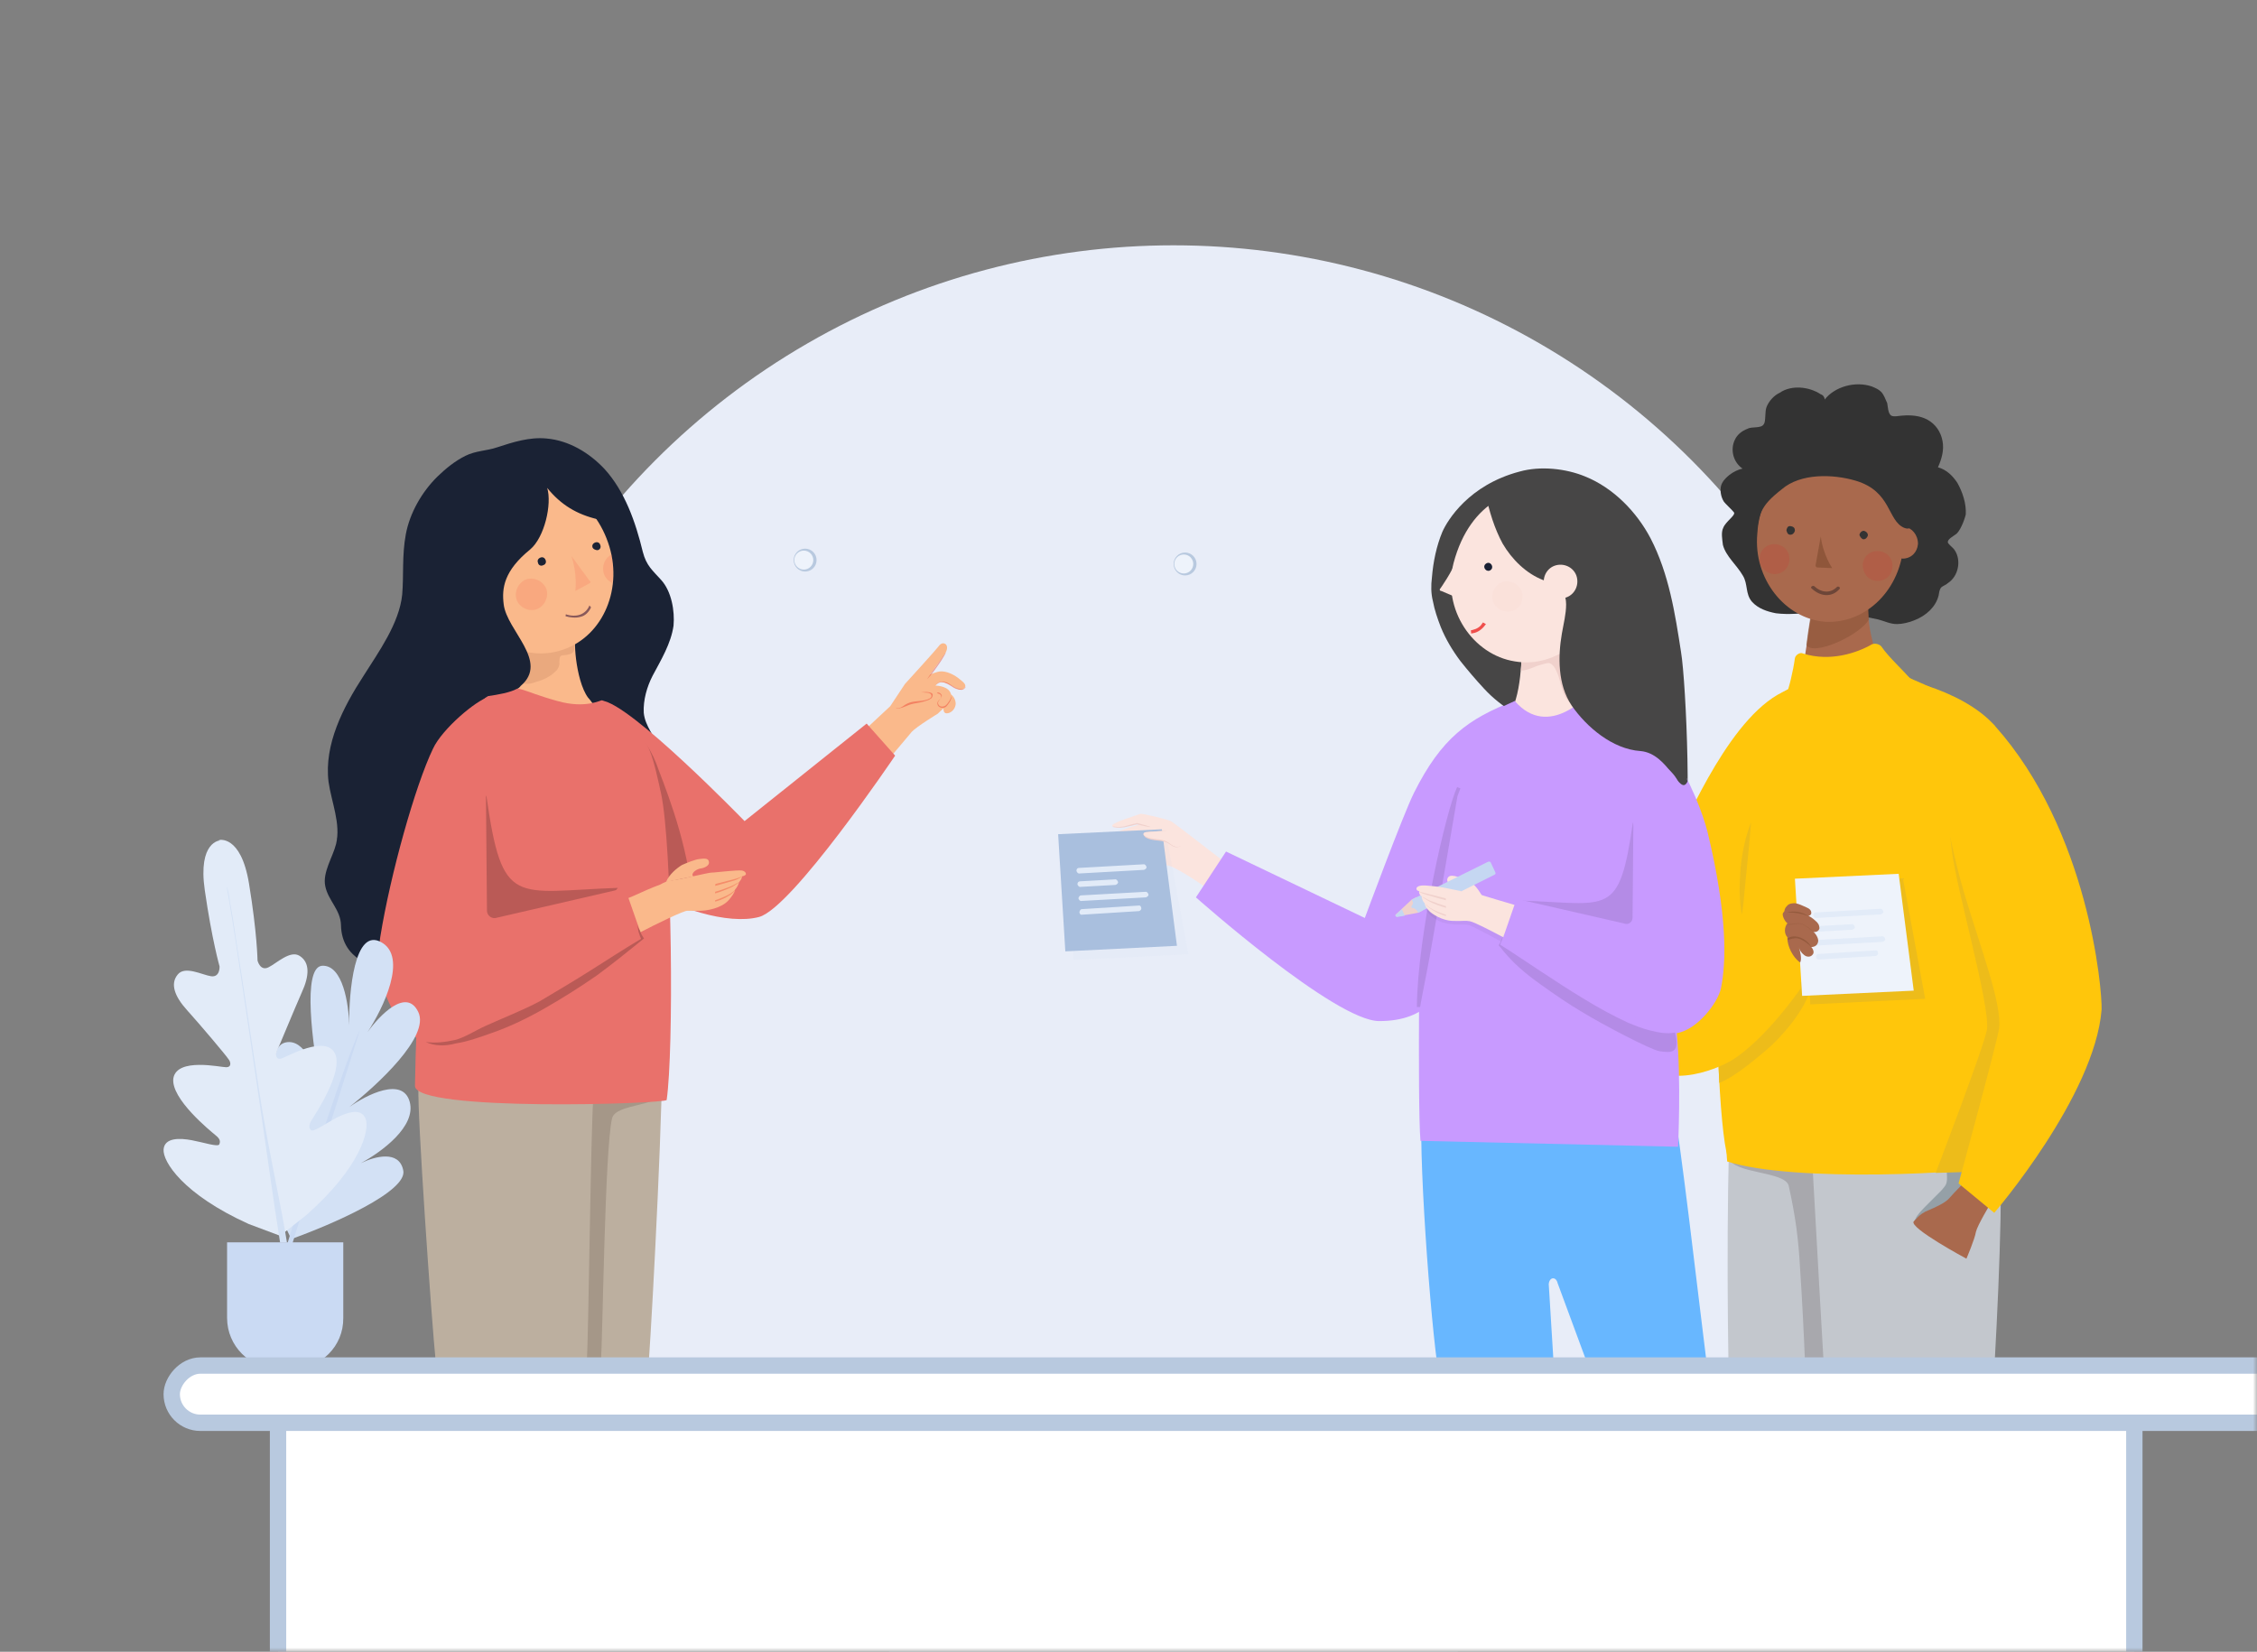 <svg width="276" height="202" viewBox="0 0 276 202" fill="none" xmlns="http://www.w3.org/2000/svg">
<rect x="0" y="0" width="276" height="202" fill="#808080" stroke="none"/>
<mask id="mask0_10546_11917" style="mask-type:alpha" maskUnits="userSpaceOnUse" x="0" y="0" width="276" height="202">
<path d="M0 15C0 6.716 6.716 0 15 0H261C269.284 0 276 6.716 276 15V202H0V15Z" fill="#F7F8F9"/>
</mask>
<g mask="url(#mask0_10546_11917)">
<circle cx="143.5" cy="119.5" r="89.5" fill="#E8EDF8"/>
<path d="M65.593 166.78H79.322C79.843 159.495 81.204 133.038 80.963 126.754H64.873C65.073 131.757 65.313 158.494 65.593 166.78Z" fill="#BCAF9F"/>
<path d="M53.386 166.78H73.479C73.719 163.057 73.959 140.643 74.84 136.8C75.28 134.879 80.683 135.439 81.284 133.358L51.104 132.438L53.386 166.78Z" fill="#A59788"/>
<path d="M52.065 132.838C51.785 132.798 51.184 132.878 51.184 133.238C50.984 135.68 52.745 161.256 53.306 166.78H71.757C71.998 162.217 72.238 138.281 72.558 134.199C63.552 135.48 54.426 132.958 52.065 132.838Z" fill="#BCAF9F"/>
<path d="M81.084 92.612C81.044 92.252 80.883 91.931 80.683 91.571C80.083 90.09 78.882 88.809 78.722 87.168C78.642 85.607 79.122 83.966 79.803 82.645C80.844 80.684 82.044 78.723 82.364 76.522C82.525 74.72 82.124 72.319 80.844 70.918C79.803 69.757 79.042 69.197 78.602 67.476C77.721 63.833 76.401 60.071 73.919 57.349C72.038 55.348 69.556 53.867 66.834 53.627C64.753 53.426 62.752 54.067 60.791 54.707C59.51 55.148 58.189 55.108 56.908 55.748C55.627 56.388 54.547 57.269 53.506 58.27C51.584 60.151 50.104 62.753 49.623 65.354C49.143 67.956 49.383 70.358 49.183 72.719C48.823 76.241 46.301 79.724 44.46 82.645C41.938 86.528 39.617 91.051 40.177 95.614C40.537 98.135 41.698 100.737 41.098 103.219C40.697 104.82 39.417 106.701 39.777 108.382C40.137 110.143 41.658 111.264 41.698 113.145C41.738 115.226 42.739 116.828 44.7 117.748C46.421 118.549 48.422 118.549 50.304 118.108C52.185 117.668 53.906 116.828 55.667 116.027C58.669 114.666 61.911 114.226 64.833 112.905C67.715 111.584 70.317 109.663 72.598 107.421C76.24 103.899 82.525 98.055 81.084 92.612Z" fill="#1A2234"/>
<path d="M70.477 91.971C70.116 89.85 72.478 89.61 73.158 87.688C73.398 87.248 72.278 85.687 71.918 85.327C70.317 83.165 70.036 77.322 70.557 77.962C70.557 77.882 65.353 75.4 64.993 75.36C64.353 76.481 64.713 83.205 62.351 84.886C62.231 84.847 70.517 92.251 70.477 91.971Z" fill="#FAB98B"/>
<path opacity="0.16" d="M70.357 77.082C70.156 76.201 68.596 76.081 67.955 75.921C67.355 75.841 66.834 75.761 66.234 75.681C65.874 75.641 65.393 75.601 65.113 75.601C65.113 75.601 65.033 75.601 64.953 75.601C65.033 76.521 64.793 77.682 64.513 78.603C64.273 79.643 63.832 80.564 63.352 81.484C63.272 81.725 63.112 81.925 63.112 82.165C63.072 82.645 63.392 83.045 63.712 83.406C64.073 83.806 65.033 83.606 65.513 83.406C66.114 83.246 66.754 83.005 67.395 82.565C67.675 82.365 67.915 82.125 68.115 81.925C68.315 81.644 68.475 81.284 68.395 81.004C68.435 80.764 68.395 80.524 68.475 80.364C68.555 80.124 68.756 80.163 68.996 80.124C69.156 80.124 69.356 80.084 69.476 80.043C69.836 80.003 70.116 79.803 70.197 79.563C70.277 79.323 70.237 79.163 70.277 78.923C70.277 78.322 70.197 77.682 70.357 77.082Z" fill="#90573B"/>
<path d="M68.876 79.443C73.799 77.762 76.28 71.838 74.359 66.355C72.438 60.751 66.954 57.629 62.031 59.35C57.108 61.031 54.626 66.955 56.548 72.439C58.429 77.962 63.992 81.165 68.876 79.443Z" fill="#FAB98B"/>
<path d="M66.434 69.116C66.714 69.036 66.834 68.756 66.714 68.476C66.594 68.196 66.354 68.076 66.074 68.196C65.794 68.316 65.674 68.556 65.794 68.836C65.834 69.116 66.154 69.276 66.434 69.116Z" fill="#1A2234"/>
<path d="M73.118 67.275C73.399 67.195 73.519 66.915 73.399 66.635C73.319 66.355 73.038 66.234 72.758 66.355C72.478 66.475 72.358 66.715 72.478 66.995C72.558 67.155 72.878 67.315 73.118 67.275Z" fill="#1A2234"/>
<path opacity="0.15" d="M73.839 70.157C73.999 70.678 74.439 71.078 74.879 71.318C75.04 70.197 74.96 68.997 74.799 67.796C73.959 68.236 73.559 69.197 73.839 70.157Z" fill="#F04E3C"/>
<path opacity="0.15" d="M65.594 74.52C66.594 74.16 67.115 73.039 66.834 72.078C66.474 71.078 65.353 70.557 64.393 70.838C63.392 71.198 62.872 72.319 63.152 73.279C63.472 74.28 64.633 74.84 65.594 74.52Z" fill="#F04E3C"/>
<path opacity="0.15" d="M72.038 71.358L70.356 72.279C70.356 72.279 70.637 70.318 69.876 67.996L72.078 70.998C72.278 71.158 72.238 71.278 72.038 71.358Z" fill="#F04E3C"/>
<path d="M72.278 74.28C72.038 74.8 71.597 75.321 70.957 75.441C70.437 75.601 69.676 75.521 69.156 75.361L69.196 75.121C69.716 75.321 70.437 75.361 70.957 75.161C71.477 74.961 71.878 74.56 72.078 74.04L72.278 74.28Z" fill="#89595A"/>
<path d="M98.255 96.254L108.862 86.368L110.663 83.646C110.663 83.646 114.425 79.523 114.745 79.083C115.106 78.563 115.426 78.643 115.626 78.763C115.906 79.003 115.866 79.483 115.546 79.964C115.426 80.124 113.745 82.485 113.745 82.485C113.745 82.485 113.985 82.365 114.665 82.165C115.346 81.965 116.346 82.285 117.187 82.925C118.028 83.566 118.188 83.806 117.947 84.126C117.867 84.246 117.707 84.326 117.547 84.326C117.307 84.367 116.947 84.206 116.747 84.086C115.106 82.966 114.625 83.606 114.625 83.606L114.385 83.846C114.385 83.846 115.666 83.846 116.146 84.567C116.226 84.687 116.266 84.807 116.306 84.927C116.667 85.207 116.867 85.647 116.867 86.088C116.827 86.568 116.547 86.968 116.106 87.168C115.906 87.248 115.626 87.288 115.506 87.128C115.426 87.048 115.386 86.928 115.386 86.808C115.386 86.768 115.346 86.688 115.346 86.648L114.665 87.288C114.665 87.288 112.104 88.849 111.503 89.49L102.818 99.817C101.537 101.418 99.696 102.698 98.135 101.418C96.334 100.017 96.614 97.775 98.255 96.254Z" fill="#FAB98B"/>
<path opacity="0.5" d="M114.025 84.847C114.105 84.967 114.025 85.247 113.945 85.327C113.905 85.407 113.825 85.447 113.745 85.487C113.625 85.567 113.464 85.647 113.304 85.688C112.704 85.888 112.264 85.968 111.743 86.048C111.503 86.088 111.263 86.168 111.063 86.248C110.863 86.328 110.022 86.728 109.702 86.608C109.382 86.848 109.862 85.567 109.862 85.567C110.062 85.607 112.384 84.727 112.544 84.687C112.784 84.647 113.745 84.527 114.025 84.847Z" fill="#ED4D3B"/>
<path opacity="0.5" d="M114.385 83.846C114.385 83.846 114.505 83.646 114.865 83.486C115.026 83.406 115.266 83.406 115.506 83.486C115.746 83.566 115.986 83.686 116.226 83.846C116.466 84.006 116.707 84.166 116.947 84.246C117.187 84.326 117.427 84.366 117.627 84.366C117.827 84.326 117.947 84.206 118.027 84.126C118.068 84.046 118.068 83.966 118.068 83.966C118.068 83.966 118.027 84.006 117.987 84.086C117.947 84.166 117.827 84.286 117.627 84.286C117.467 84.286 117.227 84.246 116.987 84.166C116.747 84.086 116.547 83.926 116.306 83.766C116.066 83.606 115.826 83.445 115.546 83.406C115.306 83.325 115.026 83.365 114.865 83.445C114.665 83.525 114.545 83.646 114.505 83.726C114.385 83.806 114.385 83.846 114.385 83.846Z" fill="#ED4D3B"/>
<path opacity="0.5" d="M115.666 79.804C115.666 79.804 115.506 79.964 115.306 80.284C115.065 80.604 114.825 81.004 114.505 81.445C114.185 81.885 113.905 82.245 113.705 82.566C113.504 82.846 113.384 83.046 113.384 83.046C113.384 83.046 113.545 82.886 113.785 82.606C114.025 82.325 114.305 81.925 114.625 81.485C114.945 81.044 115.226 80.604 115.386 80.324C115.586 80.004 115.666 79.804 115.666 79.804Z" fill="#ED4D3B"/>
<path opacity="0.5" d="M114.545 84.767C114.545 84.767 114.625 84.767 114.705 84.807C114.825 84.847 114.985 84.887 115.066 85.047C115.106 85.127 115.106 85.247 115.066 85.327C115.025 85.447 114.905 85.527 114.825 85.607C114.745 85.727 114.625 85.847 114.625 86.007C114.625 86.168 114.705 86.368 114.865 86.448C115.025 86.568 115.186 86.568 115.346 86.568C115.506 86.528 115.666 86.488 115.746 86.368C115.946 86.168 116.066 85.927 116.186 85.767C116.266 85.567 116.346 85.407 116.346 85.287C116.346 85.167 116.346 85.087 116.346 85.087C116.346 85.087 116.346 85.167 116.306 85.247C116.266 85.367 116.226 85.527 116.106 85.687C115.986 85.847 115.866 86.087 115.666 86.248C115.506 86.408 115.146 86.488 114.905 86.328C114.785 86.248 114.705 86.087 114.705 85.967C114.705 85.847 114.785 85.727 114.865 85.607C114.945 85.487 115.066 85.407 115.106 85.287C115.186 85.167 115.186 85.007 115.106 84.927C114.985 84.727 114.785 84.686 114.665 84.686C114.585 84.767 114.545 84.767 114.545 84.767Z" fill="#ED4D3B"/>
<path d="M109.262 86.408C109.462 86.648 109.862 86.648 110.142 86.528C110.423 86.408 110.663 86.167 110.943 86.047C111.783 85.607 112.864 85.887 113.705 85.407C113.825 85.327 113.905 85.247 113.905 85.087C113.905 84.927 113.745 84.766 113.505 84.727C112.464 84.606 111.503 84.686 110.463 84.566" fill="#FAB98B"/>
<path d="M73.599 85.687C77.041 85.967 91.05 100.417 91.05 100.417L105.98 88.489L109.462 92.411C109.462 92.411 96.854 111.103 92.811 112.144C89.009 113.145 82.525 111.063 78.242 108.302L66.354 102.258" fill="#E9716B"/>
<path opacity="0.2" d="M80.563 94.213C81.884 97.655 84.486 104.419 84.766 111.384C81.564 109.663 79.282 106.901 79.282 106.901C78.442 98.015 76.32 98.135 73.679 89.57C73.439 88.849 72.438 86.768 73.679 86.528C74.559 86.368 76 87.769 76.561 88.249C78.482 89.85 79.803 91.891 80.563 94.213Z" fill="black"/>
<path d="M50.744 132.798C50.744 136 81.484 134.999 81.524 134.519C82.404 128.435 82.204 103.539 80.843 97.055C80.763 96.695 80.683 96.414 80.603 95.974C79.603 91.611 79.122 89.05 73.639 85.647C73.479 85.567 71.677 86.728 68.155 85.728C63.392 84.407 63.872 83.766 61.071 84.487C56.067 85.808 54.586 95.414 53.666 99.697C51.544 108.702 50.904 123.752 50.744 132.798Z" fill="#E9716B"/>
<path d="M63.192 84.246C63.392 84.206 63.552 84.046 63.672 83.886C67.195 80.884 61.951 77.122 61.591 73.879C61.351 71.918 61.631 69.797 64.833 67.195C66.594 65.714 67.515 61.632 66.914 59.67C68.596 61.752 70.557 62.912 73.118 63.513C73.799 62.992 75.04 63.153 74.719 62.392C73.999 59.99 72.078 58.069 69.796 57.109C67.555 56.108 64.873 56.028 62.511 56.628C60.07 57.229 56.668 58.95 55.107 60.951C54.026 62.272 53.346 63.793 53.025 65.514C52.825 66.755 53.225 68.116 53.025 69.356C52.665 71.358 51.424 73.239 51.544 75.36C51.584 76.641 51.905 76.721 51.464 77.882C50.023 81.644 46.181 83.045 44.54 86.848C42.379 92.051 42.819 97.735 41.138 102.938C42.138 99.696 44.9 97.495 46.741 94.653C48.022 92.652 48.863 90.25 50.264 88.329C51.865 86.167 53.546 86.728 55.947 85.687C57.548 85.287 61.591 85.127 63.192 84.246Z" fill="#1A2234"/>
<path d="M84.766 107.181C84.446 106.821 85.086 106.341 85.606 106.221C86.047 106.181 86.807 105.901 86.687 105.38C86.607 104.86 85.927 105.02 85.486 105.06C85.046 105.1 83.925 105.54 83.405 105.781C82.805 106.141 81.844 106.901 81.444 107.862" fill="#FAB98B"/>
<path d="M84.045 111.384C84.406 111.384 84.446 111.384 84.766 111.384C84.926 111.384 85.006 111.384 85.166 111.384C86.527 111.464 88.288 110.984 89.049 110.143C89.289 109.903 89.889 109.142 89.889 108.782C90.129 108.542 90.29 108.182 90.37 107.902C90.53 107.661 90.73 107.501 90.73 107.181C91.13 107.101 91.21 106.941 91.21 106.941C91.21 106.941 91.29 106.581 90.73 106.461C90.129 106.381 87.448 106.701 87.287 106.701C86.887 106.701 86.567 106.781 86.167 106.861C85.766 106.941 82.965 107.581 82.044 107.701C81.644 107.701 81.164 107.942 80.723 108.182C79.643 108.582 78.562 109.062 77.521 109.543C75.36 110.423 73.238 111.344 71.077 112.184C70.597 112.344 69.996 112.665 69.596 112.665L71.918 117.628C72.358 116.987 83.125 111.384 84.045 111.384Z" fill="#FAB98B"/>
<path opacity="0.4" d="M87.448 110.103C88.168 109.863 89.409 109.383 89.889 108.822V108.902C89.409 109.503 88.288 110.063 87.448 110.263V110.103Z" fill="#ED4D3B"/>
<path opacity="0.4" d="M87.448 109.062C88.048 108.902 88.808 108.622 89.409 108.382C89.729 108.262 90.329 107.862 90.37 107.902C90.249 108.022 89.729 108.342 89.529 108.462C89.129 108.662 88.048 109.103 87.448 109.263V109.062Z" fill="#ED4D3B"/>
<path opacity="0.4" d="M87.488 108.101C87.488 108.101 89.489 107.581 89.689 107.541C90.209 107.421 90.73 107.181 90.73 107.181C90.57 107.341 90.089 107.581 89.849 107.661C89.369 107.821 87.448 108.341 87.448 108.341L87.488 108.101Z" fill="#ED4D3B"/>
<path opacity="0.2" d="M59.469 97.255C61.431 111.104 62.872 109.022 75.56 108.582C73.238 111.864 59.509 113.065 58.789 113.585C58.549 113.345 58.309 111.424 58.309 108.142C58.269 104.099 57.908 101.938 59.469 97.255Z" fill="black"/>
<path d="M59.349 88.769C59.349 88.169 60.35 85.087 59.75 85.247C58.269 85.607 54.066 89.129 52.945 91.571C50.784 96.054 47.742 106.901 46.501 114.586C45.26 122.311 50.424 127.594 53.185 127.994C55.627 128.355 73.999 118.268 78.202 116.067C78.602 115.827 78.842 115.226 78.602 114.826L76.641 109.222C76.4 108.822 76 108.622 75.52 108.822L60.79 112.224C60.19 112.464 59.55 111.984 59.55 111.384L59.349 88.769Z" fill="#E9716B"/>
<path opacity="0.2" d="M52.065 127.434C53.305 127.594 54.466 127.434 55.587 127.194C56.708 126.954 58.269 125.953 59.349 125.473C61.551 124.472 63.952 123.552 66.034 122.431C68.115 121.19 70.156 119.989 72.238 118.669C74.319 117.348 76.36 116.027 78.442 114.786V114.946C78.281 114.586 78.201 114.306 78.081 113.945C78.001 113.585 78.001 113.305 77.921 112.945C78.001 113.305 78.081 113.585 78.281 113.825C78.362 114.186 78.522 114.426 78.682 114.666L78.762 114.746L78.682 114.826C76.76 116.387 74.919 117.868 72.958 119.309C70.997 120.67 68.915 121.991 66.754 123.231C64.593 124.472 62.391 125.553 60.07 126.353C58.949 126.754 57.028 127.434 55.787 127.594C54.506 127.955 53.185 127.955 52.065 127.434Z" fill="black"/>
<path d="M210.727 64.554C211.008 63.793 212.248 63.033 212.048 62.672C211.848 62.392 210.928 61.552 210.807 61.352C210.447 60.791 210.327 60.031 210.447 59.47C210.647 58.51 212.048 57.509 213.089 57.309C211.968 56.548 211.568 55.028 212.128 53.827C212.409 53.186 212.969 52.706 213.729 52.426C214.21 52.146 215.41 52.426 215.691 51.865C215.971 51.505 215.771 50.344 216.051 49.704C216.331 49.064 216.891 48.383 217.652 48.023C219.053 47.062 221.214 47.263 222.655 48.223C222.935 48.303 223.135 48.583 223.135 48.864C224.376 47.263 226.898 46.582 228.899 47.263C229.379 47.463 229.74 47.623 230.02 47.903C230.38 48.263 230.58 48.864 230.78 49.304C230.86 49.664 230.86 50.545 231.261 50.825C231.621 51.025 232.301 50.825 232.662 50.825C233.702 50.745 234.743 50.825 235.664 51.305C236.704 51.865 237.345 52.826 237.545 53.947C237.745 54.987 237.465 56.108 236.984 57.149C238.025 57.429 238.786 58.19 239.346 59.03C239.986 60.151 240.467 61.592 240.387 62.913C240.186 63.753 239.626 65.074 239.146 65.354C238.786 65.634 238.185 65.915 238.185 66.315C238.265 66.595 238.826 66.955 239.026 67.275C239.866 68.516 239.506 70.478 238.185 71.318C237.985 71.518 237.705 71.598 237.425 71.798C237.145 72.079 237.145 72.439 237.064 72.839C236.704 74.24 235.543 75.281 234.143 75.841C233.502 76.121 232.622 76.321 231.981 76.321C231.141 76.321 230.46 75.961 229.7 75.761C227.138 75.201 224.616 74.8 221.895 74.92C220.294 75 218.773 75.201 217.172 75C216.131 74.8 215.01 74.44 214.25 73.6C213.409 72.639 213.769 71.438 213.129 70.397C212.368 69.077 211.048 68.036 210.687 66.635C210.607 65.955 210.447 65.114 210.727 64.554Z" fill="#333333"/>
<path d="M219.493 85.647C223.055 89.53 227.618 85.847 231.541 85.007C229.46 80.684 228.259 77.202 228.419 73.239C228.419 73.159 222.375 72.679 222.015 72.959C221.094 75.761 220.974 81.124 219.493 85.647Z" fill="#A9694D"/>
<g opacity="0.8">
<path opacity="0.8" d="M228.539 75.761C228.539 75.28 228.459 73.959 228.459 73.199C228.459 72.999 222.335 73.279 221.855 73.399C221.494 74.52 221.094 77.162 220.894 78.883C221.735 80.284 227.418 77.722 228.539 75.761Z" fill="#8F563A"/>
</g>
<path d="M232.662 68.316C233.702 68.316 234.463 67.556 234.543 66.515C234.543 65.394 233.782 64.554 232.942 64.434C231.901 64.434 231.141 65.194 231.061 66.235C230.981 67.275 231.741 68.196 232.662 68.316Z" fill="#A9694D"/>
<path d="M223.176 76.041C228.179 76.321 232.502 72.079 232.782 66.435C233.262 60.791 229.5 55.988 224.496 55.708C219.493 55.428 215.17 59.67 214.89 65.314C214.41 70.758 218.252 75.641 223.176 76.041Z" fill="#A9694D"/>
<path d="M218.933 65.394C219.213 65.394 219.413 65.194 219.493 64.914C219.493 64.634 219.413 64.434 219.013 64.354C218.613 64.274 218.533 64.554 218.453 64.834C218.533 65.194 218.653 65.394 218.933 65.394Z" fill="#333333"/>
<path d="M227.859 65.955C228.139 65.955 228.339 65.755 228.419 65.474C228.419 65.194 228.219 64.994 227.939 64.914C227.658 64.914 227.458 65.114 227.378 65.394C227.418 65.555 227.578 65.875 227.859 65.955Z" fill="#333333"/>
<path opacity="0.15" d="M216.851 70.197C217.892 70.277 218.733 69.557 218.813 68.516C218.893 67.475 218.172 66.635 217.132 66.555C216.091 66.475 215.25 67.195 215.17 68.236C215.05 69.157 215.811 70.077 216.851 70.197Z" fill="#D92526"/>
<path opacity="0.15" d="M229.46 71.038C230.5 71.118 231.341 70.398 231.421 69.357C231.501 68.316 230.78 67.476 229.74 67.396C228.699 67.316 227.859 68.036 227.779 69.077C227.779 70.077 228.419 70.958 229.46 71.038Z" fill="#D92526"/>
<path d="M222.015 69.156L222.655 65.594C222.935 67.876 224.056 69.477 224.056 69.477L222.255 69.397C222.135 69.437 222.015 69.237 222.015 69.156Z" fill="#8F563A"/>
<path d="M221.575 71.998C222.615 72.959 224.016 73.119 224.977 71.998C225.057 71.798 224.777 71.638 224.616 71.798C223.776 72.639 222.655 72.439 221.895 71.718C221.735 71.518 221.254 71.798 221.575 71.998Z" fill="#6D4638"/>
<path d="M232.862 64.554C235.504 65.594 231.341 57.389 229.179 55.988C226.618 54.187 223.135 53.907 220.334 55.228C217.052 56.749 213.089 62.192 214.77 66.915C214.85 62.873 215.25 61.912 217.892 59.831C220.174 57.87 224.096 57.95 226.938 58.79C231.341 60.111 230.78 63.673 232.862 64.554Z" fill="#333333"/>
<path d="M229.3 127.514C228.979 135.84 228.499 150.689 227.979 166.82H211.368C211.128 152.29 211.288 138.241 211.968 126.514" fill="#C3C7CD"/>
<path d="M241.507 141.563C241.507 141.563 241.908 143.365 242.028 147.607C242.148 152.971 242.068 159.615 241.868 166.78H220.734C220.574 162.777 220.374 158.895 220.134 155.292C219.933 151.53 219.573 148.808 218.733 145.006C218.252 143.205 212.048 143.605 211.368 141.604" fill="#A8A8AD"/>
<path d="M242.188 135.8C239.746 136 230.42 137.401 221.254 136C221.815 145.166 222.375 155.933 223.015 166.82H243.909C244.629 153.931 244.95 142.684 244.429 136.6C244.349 136.28 242.468 135.72 242.188 135.8Z" fill="#C3C7CD"/>
<path d="M221.454 82.925C222.095 82.725 223.256 82.725 224.016 82.725C225.337 82.805 226.458 84.606 226.938 85.927C227.498 87.328 227.578 88.769 227.578 90.17C227.578 94.413 226.258 98.655 224.576 102.418C223.336 105.34 221.935 108.061 219.973 110.423C218.853 111.824 217.332 113.145 216.211 114.666C215.451 115.626 214.81 116.547 213.93 117.388C213.089 118.148 214.89 141.243 211.288 141.523C210.247 138.401 209.607 122.311 210.047 112.384C210.247 107.021 211.448 93.612 213.609 89.85C215.01 87.408 216.891 84.967 219.253 84.006C219.933 83.686 220.614 83.005 221.454 82.925Z" fill="#FFC60B"/>
<path d="M227.338 84.446C225.537 84.646 223.776 84.646 221.975 84.246C220.294 83.886 218.693 84.806 217.372 85.847C212.769 89.249 212.849 97.735 212.088 101.577C211.528 104.139 210.647 135.8 211.208 142.044C219.493 144.685 241.387 143.444 244.309 142.604C247.031 128.475 244.389 90.41 243.909 88.729C241.347 86.248 234.703 83.406 233.582 82.965C230.46 86.047 229.059 84.166 227.338 84.446Z" fill="#FFC60B"/>
<path d="M218.933 86.127L227.498 88.969C228.899 88.769 232.021 88.209 232.221 87.648C232.502 87.088 235.424 84.166 235.063 83.886C234.863 83.686 232.902 82.485 231.861 82.005C229.9 83.326 224.617 85.287 219.813 83.326L218.933 86.127Z" fill="#FFC60B"/>
<path d="M219.493 80.484C219.293 82.005 218.733 84.367 218.372 85.087C217.812 86.128 230.74 86.408 233.542 82.926C232.702 81.965 230.901 80.284 230.14 79.163C229.94 78.803 229.299 78.603 228.899 78.803C227.098 79.844 223.816 80.964 220.494 79.924C220.134 79.724 219.573 80.084 219.493 80.484Z" fill="#FFC60B"/>
<path opacity="0.4" d="M242.348 143.404C242.468 145.085 241.748 147.767 240.507 148.928C240.067 149.448 239.546 149.768 238.906 149.969C238.385 150.169 237.745 150.169 237.105 150.169C236.264 150.049 235.424 149.969 234.543 149.728C234.423 149.608 234.343 149.608 234.223 149.528C234.103 149.408 234.103 149.208 234.223 149.088C234.423 148.568 234.983 148.047 235.384 147.607C236.024 146.967 236.744 146.246 237.385 145.606C237.505 145.486 237.865 145.045 237.945 144.885C238.185 144.405 238.065 143.645 238.065 143.324C238.065 142.844 242.348 142.564 242.348 143.404Z" fill="#526870"/>
<path d="M240.467 153.931C240.467 153.931 241.507 151.49 241.628 150.649C241.828 149.809 243.429 147.167 243.429 147.167L240.587 144.205C240.587 144.205 239.106 145.686 238.265 146.647C237.745 147.167 236.584 147.687 235.824 148.008C235.303 148.208 234.783 148.528 234.343 149.048C234.223 149.168 234.143 149.248 234.023 149.368C233.382 150.129 240.467 153.931 240.467 153.931Z" fill="#A9694D"/>
<path d="M238.706 104.219C239.346 109.102 243.309 122.711 242.988 125.873C242.668 127.874 236.704 143.444 236.704 143.444L243.989 143.204C243.989 143.204 253.155 131.237 254.516 126.273C254.636 123.311 250.713 99.576 238.666 89.45C236.944 88.449 237.225 91.611 238.706 104.219Z" fill="#EDBC1A"/>
<path d="M240.147 109.063C242.228 116.067 244.79 122.591 244.469 125.753C244.149 127.755 239.506 144.726 239.506 144.726L243.869 148.328C243.869 148.328 256.157 134.039 256.997 123.472C257.078 120.95 255.396 101.578 243.949 88.769C241.948 86.488 238.666 84.847 235.584 83.846C235.063 85.447 238.065 102.058 240.147 109.063Z" fill="#FFC60B"/>
<path d="M210.247 132.437C212.328 131.597 214.85 129.355 215.971 128.435C217.612 127.074 220.894 123.512 221.534 120.47C221.695 119.629 218.613 120.35 218.372 120.59C217.772 121.19 217.172 121.75 216.571 122.351C215.41 123.472 214.29 124.552 213.169 125.673C212.609 126.233 212.008 126.794 211.448 127.394C211.048 127.794 210.167 128.315 210.127 128.915C210.127 129.596 210.207 131.837 210.247 132.437Z" fill="#EDBC1A"/>
<path d="M235.423 122.15L232.702 107.421L220.454 107.781L221.374 122.831L235.423 122.15Z" fill="#EDBC1A"/>
<path d="M234.023 121.15L232.181 106.861L219.493 107.461L220.374 121.79L234.023 121.15Z" fill="#EEF3FB"/>
<path d="M222.055 111.584L229.94 111.143C230.1 111.103 230.26 111.303 230.3 111.464C230.34 111.624 230.14 111.784 229.98 111.824L222.095 112.264C221.935 112.304 221.775 112.104 221.734 111.944C221.734 111.744 221.855 111.584 222.055 111.584Z" fill="#E2EBF8"/>
<path d="M222.175 113.265L226.458 113.025C226.618 112.985 226.778 113.185 226.818 113.345C226.858 113.505 226.658 113.665 226.498 113.705L222.215 113.945C222.055 113.985 221.895 113.785 221.855 113.625C221.855 113.385 221.975 113.225 222.175 113.265Z" fill="#E2EBF8"/>
<path d="M222.295 114.946L230.18 114.506C230.34 114.466 230.5 114.666 230.54 114.826C230.58 114.986 230.38 115.146 230.22 115.186L222.335 115.626C222.175 115.666 222.015 115.466 221.975 115.306C221.975 115.106 222.135 114.946 222.295 114.946Z" fill="#E2EBF8"/>
<path d="M222.375 116.667L229.38 116.227C229.54 116.187 229.66 116.387 229.66 116.547C229.7 116.707 229.54 116.867 229.38 116.907L222.375 117.348C222.215 117.388 222.095 117.187 222.095 117.027C222.095 116.787 222.215 116.627 222.375 116.667Z" fill="#E2EBF8"/>
<path d="M199.36 118.748C198.64 121.27 198.119 123.992 198.76 126.553C199.4 129.115 201.602 131.196 204.243 131.517C206.805 131.797 209.407 130.836 210.767 130.196C215.05 128.275 220.053 121.11 220.174 120.91C220.374 120.59 219.693 116.787 219.333 115.266C218.132 115.747 216.691 115.026 216.011 113.905C215.29 112.825 219.973 86.848 218.613 84.366C211.848 87.008 206.485 99.896 204.483 103.819C202.522 107.741 200.801 113.745 199.36 118.748Z" fill="#FFC60B"/>
<path d="M218.613 111.304C219.573 110.984 221.494 112.104 221.935 112.545C222.375 112.905 222.455 113.105 222.495 113.505C222.455 113.865 222.015 114.066 221.735 113.945C221.935 114.066 222.415 114.706 222.335 115.146C222.255 115.587 221.975 115.787 221.494 115.827C221.735 116.067 221.895 116.507 221.655 116.747C221.414 117.068 220.934 117.068 220.614 116.787C220.294 116.547 220.094 116.227 219.973 115.867C220.134 116.307 220.374 117.268 220.134 117.708C219.253 117.108 218.533 115.707 218.573 114.626C218.172 114.186 218.172 113.425 218.573 112.905C218.252 112.705 217.932 111.984 218.012 111.704C218.132 111.464 218.332 111.344 218.613 111.304Z" fill="#A9694D"/>
<path opacity="0.8" d="M221.495 115.826C221.495 115.826 220.454 114.666 219.493 114.746C219.093 114.786 218.653 114.946 218.653 114.946C218.653 114.946 218.613 114.866 218.613 114.786C218.653 114.706 219.213 114.305 220.174 114.666C221.174 115.066 221.495 115.826 221.495 115.826Z" fill="#8F563A"/>
<g opacity="0.8">
<g opacity="0.8">
<g opacity="0.8">
<g opacity="0.8">
<g opacity="0.8">
<path opacity="0.8" d="M221.855 113.985C221.815 114.146 220.934 113.225 220.294 113.025C219.853 112.905 218.613 113.185 218.613 113.185C218.613 113.185 218.653 113.105 218.653 113.025C218.733 112.985 219.893 112.825 220.334 112.945C220.894 113.145 221.615 113.745 221.855 113.985Z" fill="#8F563A"/>
</g>
</g>
</g>
</g>
</g>
<path d="M221.494 111.704C221.534 111.304 221.214 111.104 220.934 110.984C220.654 110.864 219.733 110.383 219.293 110.464C218.853 110.504 218.693 110.584 218.493 110.824C218.252 111.064 218.172 111.344 218.212 111.664C218.172 111.744 218.252 111.824 218.372 111.864C218.533 111.944 219.973 112.065 220.254 112.105C220.534 112.145 221.454 112.105 221.494 111.704Z" fill="#A9694D"/>
<path opacity="0.8" d="M221.174 112.065C220.414 111.505 219.373 111.344 218.533 111.585C219.453 111.585 220.334 111.705 221.174 112.065Z" fill="#8F563A"/>
<path d="M213.289 103.379C213.089 104.3 212.929 105.26 212.849 106.181C212.769 107.141 212.729 108.102 212.729 109.023C212.769 109.983 212.809 110.944 213.009 111.864C213.169 110.904 213.249 109.983 213.329 109.023L213.609 106.221L213.89 103.419C213.97 102.498 214.05 101.538 214.13 100.577C213.769 101.498 213.489 102.418 213.289 103.379Z" fill="#EDBC1A"/>
<path d="M149.488 105.22C149.488 105.22 143.604 100.657 143.244 100.457C142.884 100.217 139.681 99.456 139.441 99.536C139.201 99.656 135.559 100.697 136.039 101.057C136.519 101.457 139.041 100.697 139.041 100.697L139.401 100.817C139.401 100.817 137.2 101.417 136.76 101.738C136.359 102.018 136.559 102.538 136.96 102.458C137.36 102.378 139.281 101.778 139.401 101.858C139.521 101.938 137.36 102.618 137.12 102.778C136.8 103.018 136.84 103.579 137.24 103.499C137.48 103.459 139.521 102.698 139.521 102.698C139.521 102.698 137.92 103.539 137.8 103.699C137.56 103.979 137.8 104.299 138.16 104.179C138.401 104.099 139.521 103.419 139.842 103.299C139.842 103.299 140.162 103.339 140.522 103.939C140.682 104.219 141.483 105.98 142.563 105.82C143.524 105.7 147.927 108.862 147.927 108.862L149.488 105.22Z" fill="#FBE4DE"/>
<path d="M136.039 101.097C136.039 101.137 136.279 101.177 136.72 101.217C136.92 101.217 137.2 101.217 137.48 101.177C137.76 101.097 138.08 101.057 138.401 100.977C138.641 100.897 138.881 100.857 139.081 100.817H139.041C140.002 101.057 140.682 101.177 140.682 101.137C140.682 101.097 140.002 100.897 139.081 100.657H139.041C138.841 100.697 138.601 100.777 138.361 100.817C138.04 100.897 137.76 100.977 137.48 101.057C137.2 101.097 136.96 101.137 136.76 101.137C136.319 101.097 136.039 101.057 136.039 101.097Z" fill="#F0D1CC"/>
<path d="M172.903 96.975C171.582 99.617 166.899 112.265 166.899 112.265L149.928 104.139L146.246 109.743C146.246 109.743 163.257 124.873 168.66 124.873C174.664 124.873 176.505 121.311 177.826 117.628L180.148 109.143C180.148 109.143 183.43 88.93 185.231 85.688C179.547 87.889 176.265 90.25 172.903 96.975Z" fill="#C89AFF"/>
<path d="M208.711 166.78C207.83 159.855 205.284 137.641 204.684 135.84C196.278 128.515 182.349 131.597 174.104 134.519C173.143 136.36 174.664 158.774 175.745 166.78H189.99L189.39 157.038C189.47 156.157 190.274 156.077 190.474 156.918L194.117 166.78H208.711Z" fill="#68B7FF"/>
<path d="M205.564 79.723C204.844 75.04 204.083 70.157 201.842 65.834C200.16 62.632 197.319 59.67 193.836 58.269C191.515 57.309 188.393 56.949 185.831 57.669C179.587 59.31 176.985 63.673 176.385 65.034C175.665 66.755 175.264 68.676 175.104 70.637C174.984 71.598 174.984 72.559 175.224 73.519C175.424 74.6 175.785 75.641 176.185 76.681C176.785 78.162 177.626 79.563 178.587 80.844C179.507 82.005 180.468 83.125 181.468 84.206C183.71 86.648 186.352 87.928 189.233 89.289C189.914 89.65 190.514 90.17 190.714 90.93C191.515 93.412 192.355 94.533 194.637 95.814C196.118 96.614 197.879 96.734 199.4 97.335C201.321 98.095 202.802 105.66 205.604 103.739C207.005 102.858 206.204 83.486 205.564 79.723Z" fill="#474646"/>
<path d="M184.35 87.449C187.312 88.049 190.434 88.009 193.516 87.609C193.356 87.288 192.556 84.046 192.436 83.726C191.475 81.605 191.075 79.163 191.275 76.842C191.275 77.042 188.873 77.042 188.673 77.042C188.233 77.042 187.753 77.042 187.312 77.002C186.912 77.002 186.392 76.802 185.991 76.842C185.431 77.042 186.192 78.163 186.192 78.603C186.071 79.603 186.111 85.808 184.35 87.449Z" fill="#FBE4DE"/>
<path d="M191.515 81.405C191.515 81.405 190.915 80.124 191.115 78.243C191.115 78.443 188.713 78.443 188.513 78.443C188.073 78.443 187.592 78.443 187.152 78.403C186.752 78.403 186.231 78.203 185.831 78.243C185.271 78.443 186.031 79.564 186.031 80.004C185.991 80.244 186.071 80.764 185.991 82.005C186.912 82.005 187.632 81.485 188.473 81.285C188.673 81.245 189.073 81.084 189.394 81.084C189.794 81.124 190.154 81.645 190.314 82.045C190.875 83.166 190.875 84.607 191.675 85.607C191.875 85.808 192.075 86.128 192.436 86.168C192.756 86.288 193.116 86.128 193.196 85.808C193.316 85.607 193.196 85.367 193.156 85.207C192.836 84.527 191.675 82.005 191.515 81.405Z" fill="#F0D1CC"/>
<path d="M177.746 68.876C176.305 74.56 180.148 80.084 185.231 80.884C190.314 81.765 195.238 77.762 196.278 71.998C197.239 66.235 193.877 60.791 188.793 59.99C185.631 59.43 179.828 60.991 177.746 68.876Z" fill="#FBE4DE"/>
<path d="M181.909 69.797C181.669 69.757 181.469 69.477 181.509 69.236C181.549 68.996 181.829 68.796 182.069 68.836C182.309 68.876 182.509 69.156 182.469 69.397C182.469 69.637 182.149 69.877 181.909 69.797Z" fill="#1A2134"/>
<g opacity="0.15">
<path opacity="0.15" d="M184.03 74.76C183.029 74.56 182.309 73.64 182.509 72.639C182.709 71.638 183.63 70.918 184.63 71.118C185.631 71.318 186.351 72.239 186.151 73.239C186.071 74.28 185.071 74.96 184.03 74.76Z" fill="#EF4D3B"/>
</g>
<path d="M176.265 72.279L178.146 73.079C178.146 73.079 177.946 69.877 177.906 68.796C177.706 69.717 176.145 71.958 176.145 71.958C175.985 72.079 176.065 72.279 176.265 72.279Z" fill="#FBE4DE"/>
<path d="M180.107 77.322C180.628 77.202 181.188 76.922 181.468 76.401L181.348 76.361C181.108 76.802 180.548 77.122 180.027 77.242L180.107 77.322Z" fill="#EF4F4C"/>
<path d="M179.867 77.082L180.067 77.042C180.588 76.922 181.028 76.641 181.228 76.281L181.348 76.121L181.709 76.321L181.588 76.481C181.268 76.922 180.708 77.362 180.107 77.442L179.907 77.482L179.867 77.082Z" fill="#EF4F4C"/>
<path d="M210.447 120.87C210.087 122.591 207.605 125.913 205.044 126.354C205.604 132.157 205.204 140.242 205.204 140.242L173.703 139.522C173.303 134.879 173.663 108.302 173.663 108.302C171.942 103.859 175.384 100.777 173.703 95.854C176.825 89.61 180.828 87.728 185.231 85.727C189.434 90.57 194.397 84.767 194.397 84.767C203.042 85.967 207.685 97.375 208.806 101.738C211.288 112.024 211.088 117.708 210.447 120.87Z" fill="#C89AFF"/>
<g opacity="0.2">
<path opacity="0.2" d="M174.144 110.624C174.144 110.624 174.264 112.025 176.425 112.825C178.186 113.265 179.027 112.945 179.667 113.145C180.268 113.345 183.63 115.187 183.63 115.187L183.87 114.386L173.824 109.583C173.824 109.583 173.743 109.983 173.864 110.183C173.944 110.384 174.144 110.624 174.144 110.624Z" fill="black"/>
</g>
<path d="M188.753 70.958C186.632 70.157 184.871 68.396 183.75 66.475C182.749 64.633 182.109 62.512 181.669 60.431C184.55 59.43 187.632 58.389 190.554 58.99C196.398 60.111 199.16 66.154 200.961 71.078C203.162 77.041 205.124 81.004 205.084 87.368C205.084 88.289 205.404 91.251 206.365 95.573C205.404 97.575 204.123 92.131 200.601 91.851C197.159 91.611 193.997 88.889 192.195 86.287C190.474 83.726 190.514 80.284 190.995 77.482C191.195 76.321 191.515 75.08 191.515 73.919C191.515 73.359 191.395 72.759 191.115 72.238C190.634 71.318 189.674 71.358 188.753 70.958Z" fill="#474646"/>
<path d="M188.913 71.878C188.513 70.797 189.033 69.597 190.074 69.197C191.155 68.796 192.355 69.317 192.756 70.357C193.156 71.438 192.636 72.639 191.595 73.039C190.594 73.439 189.393 72.959 188.913 71.878Z" fill="#FBE4DE"/>
<path opacity="0.1" d="M178.226 97.375C178.386 96.974 178.507 96.614 178.587 96.414L178.386 96.334L178.186 96.254C176.866 99.056 173.343 114.306 173.263 123.151H173.663C173.743 122.591 174.184 120.39 174.544 118.508C174.944 116.627 178.226 97.375 178.226 97.375Z" fill="black"/>
<path d="M181.308 109.663C180.548 108.382 180.148 108.062 179.627 107.742C179.187 107.542 178.266 107.221 177.906 107.141C177.506 107.061 177.106 107.061 176.986 107.502C176.866 108.022 177.546 108.182 177.746 108.222C178.146 108.342 178.827 108.702 178.747 109.023C178.707 109.383 178.547 109.463 177.986 109.623" fill="#FBE4DE"/>
<path d="M172.623 110.023L170.701 111.824C170.581 111.904 170.661 112.064 170.822 112.104L173.423 111.624L173.984 111.344L173.223 109.703L172.623 110.023Z" fill="#F0D1CC"/>
<path d="M171.422 111.184L170.701 111.864C170.581 111.944 170.661 112.104 170.822 112.144L171.782 111.984L171.422 111.184Z" fill="#C5D7F2"/>
<path d="M182.869 106.701L182.309 105.5C182.269 105.38 182.109 105.34 181.989 105.38L172.623 110.023C172.623 110.023 172.743 110.183 172.783 110.383C172.823 110.583 172.543 110.823 172.583 110.943C172.623 111.063 172.863 111.063 172.863 111.063C173.063 111.143 173.223 111.264 173.343 111.464L173.423 111.624L182.749 106.981C182.869 106.941 182.909 106.821 182.869 106.701Z" fill="#C5D7F2"/>
<path d="M188.913 117.348L191.995 112.585C191.635 112.585 181.508 109.583 181.188 109.463C180.748 109.302 180.348 109.342 179.947 109.222C179.147 109.102 176.986 108.622 176.505 108.542C176.025 108.462 174.304 108.222 173.783 108.302C173.543 108.342 173.263 108.422 173.223 108.622C173.183 108.702 173.223 108.942 173.543 108.982C173.503 109.182 173.583 109.463 173.864 109.623C173.824 109.863 174.024 110.303 174.224 110.463C174.224 110.823 174.584 111.224 174.824 111.464C175.064 111.704 176.305 112.625 177.786 112.625C178.987 112.665 179.147 112.545 179.747 112.665C180.828 112.865 188.033 116.947 188.913 117.348Z" fill="#FBE4DE"/>
<path opacity="0.1" d="M200.721 109.823C200.721 112.585 200.521 114.186 200.321 114.346C199.64 113.786 188.113 112.865 186.112 110.143C196.839 110.504 197.999 112.225 199.68 100.577C201.081 104.54 200.721 106.301 200.721 109.823Z" fill="black"/>
<path d="M199.64 112.224C199.64 112.785 199.08 113.145 198.64 112.945L186.232 110.103C185.871 109.943 185.471 110.143 185.271 110.463L183.63 115.186C183.43 115.546 183.59 116.067 183.95 116.187C187.472 118.068 202.922 126.513 205.004 126.273C207.325 125.953 211.608 121.51 210.647 114.986C209.687 108.542 207.085 99.376 205.244 95.653C204.283 93.612 202.042 92.852 200.761 92.612C200.241 92.492 199.8 92.852 199.8 93.372L199.64 112.224Z" fill="#C89AFF"/>
<path opacity="0.1" d="M202.922 128.555C201.802 128.355 195.998 125.313 193.516 123.792C191.795 122.791 190.074 121.59 188.393 120.39C186.712 119.189 184.991 117.828 183.39 115.746L183.27 115.626L183.31 115.506C183.47 115.306 183.55 115.066 183.67 114.786C183.79 114.506 183.87 114.266 183.91 114.025C183.87 114.266 183.79 114.586 183.71 114.826C183.59 115.066 183.55 115.386 183.39 115.626L183.35 115.466C185.071 116.547 186.752 117.708 188.473 118.828C190.194 119.949 191.875 121.07 193.676 122.151C195.437 123.231 197.199 124.192 199 125.033C199.96 125.433 200.841 125.793 201.842 126.033C202.802 126.273 203.843 126.473 204.843 126.273C205.444 128.795 204.483 128.795 202.922 128.555Z" fill="black"/>
<path d="M176.825 112.024C175.985 111.824 174.904 111.223 174.384 110.663V110.583C174.864 111.183 176.065 111.624 176.825 111.864V112.024Z" fill="#F0D1CC"/>
<path d="M176.826 111.023C176.225 110.863 175.144 110.463 174.744 110.223C174.544 110.103 174.024 109.783 173.904 109.662C173.944 109.622 174.544 110.023 174.864 110.143C175.465 110.383 176.265 110.663 176.826 110.823V111.023Z" fill="#F0D1CC"/>
<path d="M176.825 110.103C176.825 110.103 174.904 109.583 174.424 109.423C174.144 109.343 173.663 109.183 173.503 109.022C173.503 109.022 174.064 109.183 174.584 109.303C174.784 109.343 176.785 109.863 176.785 109.863L176.825 110.103Z" fill="#F0D1CC"/>
<g opacity="0.3">
<path opacity="0.3" d="M145.325 116.708L142.603 101.978L130.355 102.338L131.276 117.388L145.325 116.708Z" fill="#C5D7F2"/>
</g>
<path d="M143.924 115.667L142.083 101.417L129.395 102.018L130.275 116.347L143.924 115.667Z" fill="#A9BFDE"/>
<path d="M131.956 106.141L139.842 105.7C140.002 105.66 140.162 105.861 140.202 106.021C140.242 106.181 140.042 106.341 139.882 106.381L131.996 106.821C131.836 106.861 131.676 106.661 131.636 106.501C131.636 106.261 131.756 106.141 131.956 106.141Z" fill="#E2EBF8"/>
<path d="M132.077 107.782L136.359 107.542C136.519 107.502 136.68 107.702 136.72 107.862C136.76 108.022 136.559 108.182 136.399 108.222L132.117 108.462C131.956 108.502 131.796 108.302 131.756 108.142C131.756 107.942 131.876 107.782 132.077 107.782Z" fill="#E2EBF8"/>
<path d="M132.197 109.503L140.082 109.063C140.242 109.023 140.402 109.223 140.442 109.383C140.482 109.543 140.282 109.703 140.122 109.743L132.237 110.184C132.077 110.224 131.916 110.023 131.876 109.863C131.916 109.663 132.037 109.503 132.197 109.503Z" fill="#E2EBF8"/>
<path d="M132.277 111.184L139.281 110.743C139.441 110.703 139.561 110.904 139.561 111.064C139.601 111.224 139.441 111.384 139.281 111.424L132.277 111.864C132.117 111.904 131.997 111.704 131.997 111.544C132.037 111.344 132.157 111.184 132.277 111.184Z" fill="#E2EBF8"/>
<path d="M143.284 101.578C143.284 101.578 143.164 101.578 142.964 101.578C142.763 101.578 142.443 101.618 142.043 101.618C141.643 101.658 141.202 101.658 140.722 101.698C140.602 101.698 140.482 101.698 140.322 101.738C140.202 101.738 140.042 101.738 139.882 101.898C139.802 101.978 139.802 102.098 139.882 102.178C139.922 102.258 140.002 102.298 140.042 102.378C140.162 102.458 140.322 102.538 140.442 102.578C141.002 102.778 141.603 102.778 142.083 102.858C142.323 102.898 142.563 102.979 142.723 103.059C142.924 103.179 143.084 103.299 143.244 103.379C143.564 103.619 143.924 103.659 144.124 103.579C144.364 103.499 144.404 103.379 144.404 103.379C144.404 103.379 144.324 103.459 144.124 103.499C143.924 103.539 143.604 103.499 143.324 103.259C143.164 103.139 143.004 103.019 142.803 102.898C142.603 102.778 142.363 102.698 142.123 102.658C141.603 102.538 141.042 102.538 140.522 102.378C140.402 102.338 140.282 102.258 140.162 102.218C140.042 102.138 140.002 102.058 140.042 102.018C140.082 101.978 140.242 101.938 140.362 101.938C140.482 101.938 140.642 101.898 140.762 101.898C141.242 101.858 141.683 101.818 142.083 101.778C142.443 101.738 142.763 101.698 142.964 101.658C143.164 101.618 143.284 101.578 143.284 101.578Z" fill="#F0D1CC"/>
<path d="M144.404 103.379C144.204 103.619 143.844 103.619 143.524 103.459C143.244 103.339 143.003 103.099 142.723 102.939C141.923 102.498 140.842 102.738 140.041 102.258C139.921 102.178 139.801 102.058 139.841 101.938C139.881 101.818 140.041 101.778 140.162 101.778C141.162 101.698 142.203 101.618 143.204 101.538" fill="#FBE4DE"/>
<path d="M144.92 70.374C145.694 70.374 146.321 69.746 146.321 68.973C146.321 68.199 145.694 67.572 144.92 67.572C144.147 67.572 143.519 68.199 143.519 68.973C143.519 69.746 144.147 70.374 144.92 70.374Z" fill="#B8C9DF"/>
<path d="M144.76 70.133C145.401 70.133 145.921 69.614 145.921 68.973C145.921 68.332 145.401 67.812 144.76 67.812C144.119 67.812 143.599 68.332 143.599 68.973C143.599 69.614 144.119 70.133 144.76 70.133Z" fill="#EEF3FB"/>
<path d="M98.455 69.898C99.228 69.898 99.856 69.271 99.856 68.497C99.856 67.723 99.228 67.096 98.455 67.096C97.681 67.096 97.054 67.723 97.054 68.497C97.054 69.271 97.681 69.898 98.455 69.898Z" fill="#B8C9DF"/>
<path d="M98.295 69.658C98.936 69.658 99.456 69.138 99.456 68.497C99.456 67.856 98.936 67.336 98.295 67.336C97.654 67.336 97.134 67.856 97.134 68.497C97.134 69.138 97.654 69.658 98.295 69.658Z" fill="#EEF3FB"/>
<path d="M35.614 151.53C33.133 146.447 28.69 136.04 30.771 134.719C32.812 133.399 34.213 135.68 34.694 137.001C33.733 133.999 32.452 127.955 34.974 127.475C37.255 127.034 38.656 130.717 39.217 133.158C38.216 127.755 36.935 118.309 39.377 118.109C41.938 117.949 42.659 122.872 42.699 125.393C42.659 121.271 43.339 113.386 46.621 115.227C49.904 117.028 46.861 123.312 44.94 126.234C46.421 124.153 49.703 120.75 51.144 123.752C52.625 126.754 46.101 132.718 42.699 135.4C44.82 133.879 49.263 131.637 50.104 134.759C50.904 137.761 46.701 140.843 44.14 142.244C45.861 141.404 48.783 140.643 49.303 143.085C49.983 145.686 40.457 149.809 35.614 151.53Z" fill="#D3E1F5"/>
<path d="M44.02 125.954C42.499 128.916 37.415 144.486 34.694 153.571H35.334C35.814 151.53 41.058 135.48 44.02 125.954Z" fill="#CADAF3"/>
<path d="M26.929 102.778C26.929 102.778 24.167 102.859 25.047 108.902C25.928 114.986 26.849 118.188 26.849 118.188C26.849 118.188 26.929 119.549 25.808 119.389C24.727 119.229 22.606 118.068 21.725 119.189C20.805 120.31 21.325 121.831 22.886 123.552C24.407 125.233 27.689 129.115 27.929 129.516C28.209 129.836 28.369 130.516 27.649 130.516C26.929 130.516 21.685 129.316 21.205 131.837C20.805 134.359 25.848 138.401 26.368 138.842C26.929 139.282 26.969 139.602 26.808 139.963C26.608 140.283 24.927 139.722 23.446 139.442C21.965 139.162 20.124 139.122 20.004 140.563C19.884 142.044 22.366 146.046 30.411 149.689L34.253 151.13L37.495 148.568C44.1 142.724 45.261 138.161 44.7 136.8C44.14 135.44 42.459 136.04 41.098 136.72C39.777 137.441 38.256 138.522 38.016 138.201C37.776 137.961 37.736 137.601 38.096 137.001C38.456 136.4 42.098 131.037 40.938 128.795C39.777 126.554 35.174 129.196 34.453 129.436C33.733 129.676 33.653 128.955 33.853 128.555C34.053 128.155 35.974 123.472 36.895 121.39C37.856 119.309 37.896 117.708 36.655 116.908C35.494 116.147 33.813 117.828 32.812 118.308C31.812 118.789 31.492 117.468 31.492 117.468C31.492 117.468 31.451 114.146 30.451 108.062C29.45 101.978 26.729 102.738 26.729 102.738" fill="#E2EBF8"/>
<path d="M34.253 151.97C33.533 147.567 32.452 139.642 31.451 132.878C30.451 126.113 29.57 120.029 28.89 115.587C28.57 113.425 28.25 111.584 28.049 110.343C27.929 109.703 27.849 109.222 27.809 108.942C27.769 108.782 27.769 108.662 27.769 108.582C27.769 108.502 27.769 108.462 27.769 108.462C27.769 108.462 27.769 108.502 27.809 108.582C27.809 108.662 27.849 108.822 27.889 108.942C27.969 109.262 28.049 109.743 28.129 110.343C28.37 111.584 28.65 113.385 28.97 115.587C29.69 119.989 30.571 126.113 31.612 132.878C32.612 139.642 34.413 147.527 35.094 151.97" fill="#D3E1F5"/>
<path d="M35.814 167.381H33.973C30.571 167.381 27.769 164.619 27.769 161.177V151.931H41.978V161.177C42.018 164.659 39.217 167.381 35.814 167.381Z" fill="#CADAF3"/>
<rect x="1" y="-1" width="442" height="7" rx="3.5" transform="matrix(1 0 0 -1 20 173)" fill="white" stroke="#B8C9DF" stroke-width="2"/>
<rect x="34" y="174" width="227" height="38" fill="white" stroke="#B8C9DF" stroke-width="2"/>
</g>
</svg>

